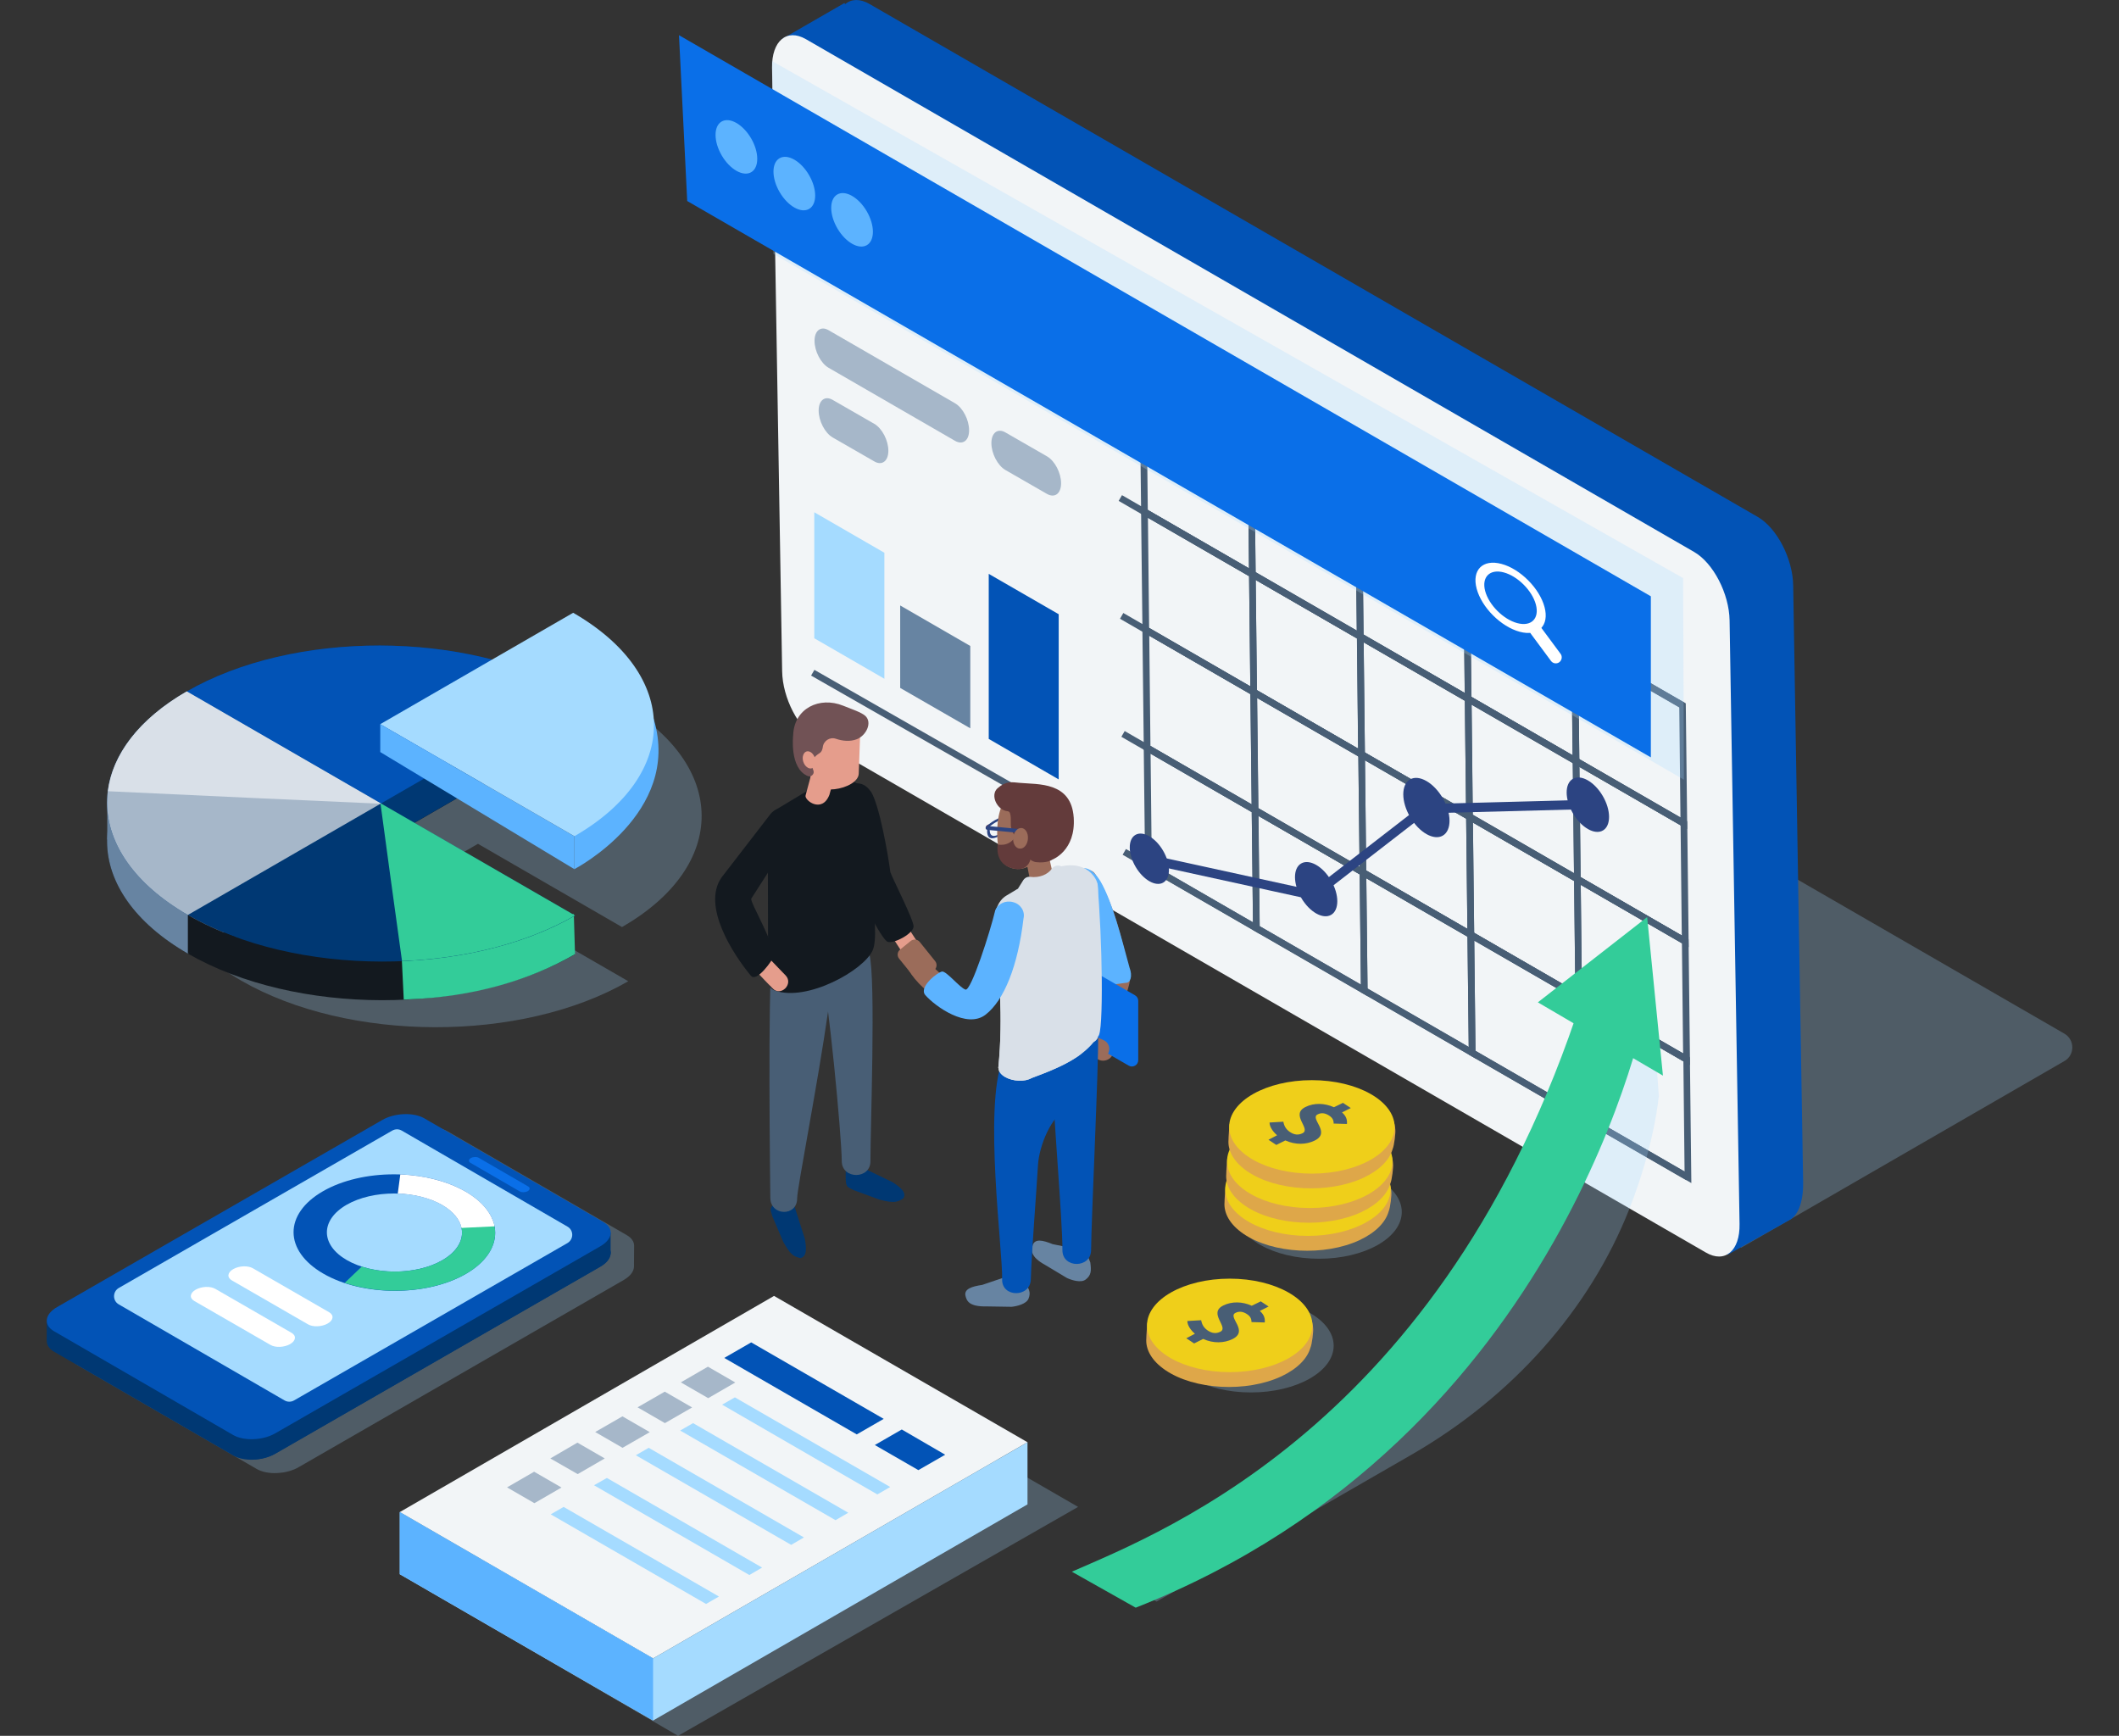 <?xml version="1.0" encoding="utf-8"?>
<!-- Generator: Adobe Illustrator 25.2.1, SVG Export Plug-In . SVG Version: 6.00 Build 0)  -->
<svg version="1.1" id="Layer_1" xmlns="http://www.w3.org/2000/svg" xmlns:xlink="http://www.w3.org/1999/xlink" x="0px" y="0px"
	 viewBox="0 0 1596 1307.3" style="enable-background:new 0 0 1596 1307.3;" xml:space="preserve">
<rect x="0" y="0" width="1596" height="1307.3" fill="#333333" stroke="none"/>
<style type="text/css">
	.st0{display:none;}
	.st1{display:inline;}
	.st2{fill:url(#SVGID_1_);}
	.st3{fill:#F9CD49;}
	.st4{fill:url(#SVGID_2_);}
	.st5{fill:#C9D1FF;}
	.st6{fill:url(#SVGID_3_);}
	.st7{fill:url(#SVGID_4_);}
	.st8{clip-path:url(#SVGID_6_);}
	.st9{fill:url(#SVGID_7_);}
	.st10{fill:url(#SVGID_8_);}
	.st11{fill:url(#SVGID_9_);}
	.st12{clip-path:url(#SVGID_11_);}
	.st13{fill:url(#SVGID_12_);}
	.st14{fill:url(#SVGID_13_);}
	.st15{fill:url(#SVGID_14_);}
	.st16{fill:url(#SVGID_15_);}
	.st17{clip-path:url(#SVGID_17_);}
	.st18{fill:url(#SVGID_18_);}
	.st19{fill:url(#SVGID_19_);}
	.st20{opacity:0.88;fill:#67C8F9;}
	.st21{fill:url(#SVGID_20_);}
	.st22{fill:url(#SVGID_21_);}
	.st23{fill:url(#SVGID_22_);}
	.st24{fill:url(#SVGID_23_);}
	.st25{fill:url(#SVGID_24_);}
	.st26{clip-path:url(#SVGID_26_);fill:url(#SVGID_27_);}
	.st27{clip-path:url(#SVGID_29_);fill:#67C8F9;}
	.st28{clip-path:url(#SVGID_31_);fill:url(#SVGID_32_);}
	.st29{clip-path:url(#SVGID_34_);fill:#67C8F9;}
	.st30{clip-path:url(#SVGID_36_);fill:url(#SVGID_37_);}
	.st31{clip-path:url(#SVGID_39_);fill:url(#SVGID_40_);}
	.st32{clip-path:url(#SVGID_42_);fill:url(#SVGID_43_);}
	.st33{clip-path:url(#SVGID_45_);fill:#67C8F9;}
	.st34{clip-path:url(#SVGID_47_);fill:url(#SVGID_48_);}
	.st35{clip-path:url(#SVGID_50_);fill:url(#SVGID_51_);}
	.st36{clip-path:url(#SVGID_53_);fill:url(#SVGID_54_);}
	.st37{clip-path:url(#SVGID_56_);fill:url(#SVGID_57_);}
	.st38{display:inline;fill:#FFFFFF;}
	.st39{display:inline;clip-path:url(#SVGID_59_);}
	.st40{fill:#838383;}
	.st41{enable-background:new    ;}
	.st42{clip-path:url(#SVGID_61_);}
	.st43{opacity:0.25;fill:#A5DBFF;}
	.st44{fill:#5CB3FF;}
	.st45{fill:#A5DBFF;}
	.st46{fill:#FFFFFF;}
	.st47{fill:#003873;}
	.st48{fill:#0A6FE8;}
	.st49{fill:none;stroke:#13191F;stroke-width:15;stroke-linecap:round;stroke-linejoin:round;stroke-miterlimit:10;}
	.st50{fill:#F2F5F7;}
	.st51{fill:none;stroke:#6784A2;stroke-width:15;stroke-linecap:round;stroke-linejoin:round;stroke-miterlimit:10;}
	.st52{fill:#5981EB;}
	.st53{fill:#CC9B78;}
	.st54{opacity:0.5;fill:#A5DBFF;}
	.st55{fill:#FFC2B0;}
	.st56{fill:#27427A;}
	.st57{fill:#FFFCFA;}
	.st58{fill:#223A6B;}
	.st59{fill:#633B3B;}
	.st60{fill:#D9E0E8;}
	.st61{fill:#A6B7C9;}
	.st62{fill:#13191F;}
	.st63{fill:#6784A2;}
	.st64{fill:#2C4482;}
	.st65{fill:#4A70D6;}
	.st66{fill:#0253B6;}
	.st67{fill:#485E75;}
	.st68{fill:#DEA749;}
	.st69{fill:#5B5B84;}
	.st70{fill:none;stroke:#FFFFFF;stroke-width:10.429;stroke-linecap:round;stroke-linejoin:round;stroke-miterlimit:10;}
	.st71{fill:#3A4157;}
	.st72{fill:#9B6C5A;}
	.st73{opacity:0.21;fill:#A5DBFF;}
	.st74{fill:#2F3D94;}
	.st75{fill:#ED5353;}
	.st76{fill:url(#SVGID_64_);}
	.st77{fill:#EFCF1A;}
	.st78{fill:#33CC99;}
	.st79{fill:#F64F45;}
	.st80{fill:none;}
	.st81{fill:#2B3948;}
	.st82{fill:#219671;}
	.st83{fill:#E59D8C;}
	.st84{fill:#DE6E3E;}
	.st85{fill-rule:evenodd;clip-rule:evenodd;fill:#13191F;}
	.st86{opacity:0.25;}
	.st87{fill:none;stroke:#FFFFFF;stroke-width:3.024;stroke-miterlimit:10;}
	.st88{fill:#3B2AD1;}
	.st89{fill:#353559;}
	.st90{fill:none;stroke:#2C4482;stroke-width:7;stroke-linecap:round;stroke-linejoin:round;stroke-miterlimit:10;}
	.st91{opacity:0.46;fill:#FFFFFF;}
	.st92{fill:#513554;}
	.st93{fill:#FCFEFF;}
	.st94{fill:#715255;}
	.st95{fill:#FF5CAB;}
	.st96{fill:#0E2E82;}
	.st97{fill:#D83630;}
	.st98{fill:#CC8A7D;}
	.st99{fill-rule:evenodd;clip-rule:evenodd;fill:#33CC99;}
	.st100{fill-rule:evenodd;clip-rule:evenodd;fill:#633B3B;}
	.st101{fill-rule:evenodd;clip-rule:evenodd;fill:#2B3948;}
	.st102{fill-rule:evenodd;clip-rule:evenodd;fill:#003873;}
	.st103{fill-rule:evenodd;clip-rule:evenodd;fill:#0A6FE8;}
	.st104{opacity:0.25;fill-rule:evenodd;clip-rule:evenodd;fill:#A5DBFF;}
	.st105{fill-rule:evenodd;clip-rule:evenodd;fill:#F2F5F7;}
	.st106{fill-rule:evenodd;clip-rule:evenodd;fill:#6784A2;}
	.st107{fill-rule:evenodd;clip-rule:evenodd;fill:#0253B6;}
	.st108{fill-rule:evenodd;clip-rule:evenodd;fill:#CC9B78;}
	.st109{fill-rule:evenodd;clip-rule:evenodd;fill:#A5DBFF;}
	.st110{fill-rule:evenodd;clip-rule:evenodd;fill:#C95836;}
</style>
<g>
	<path class="st43" d="M826.4,609.6l212.1-122.4c3.7-2.1,8.2-2.1,11.9,0l504.5,291.3c7.9,4.6,7.9,16.1,0,20.6l-243.5,140.6
		L826.4,609.6z"/>
	<path class="st66" d="M589.3,29.2L636,2.3l39.2,54.2c0,0-34.2,43.6-36.1,45.1S589.3,29.2,589.3,29.2z"/>
	<path class="st66" d="M1358.1,890.5l-7.5-449.6c-0.3-20.2-12.3-43.3-26.7-51.6L654.9,3c-14.4-8.3-25.9,1.3-25.5,21.5l7.5,454.5
		c0.3,20.2,12.3,43.3,26.7,51.6L1279.2,886l-15,37.9l37.2,21l47.4-26.6C1356.3,913.1,1358.3,900.6,1358.1,890.5z"/>
	<path class="st50" d="M1284.8,943.3l-669-386.2c-14.4-8.3-26.4-31.4-26.7-51.6L581.5,51c-0.3-20.2,11.1-29.8,25.5-21.5l669,386.2
		c14.4,8.3,26.4,31.4,26.7,51.6l7.5,454.5C1310.6,942.1,1299.2,951.7,1284.8,943.3z"/>
	<path class="st43" d="M468.5,698.2c80.3-46.3,79.9-121.7-0.9-168.3l-37.9,21.9c-79-26.6-181.7-20.5-249,18.4
		c-80.3,46.3-79.9,121.7,0.9,168.3c80.8,46.6,211.3,46.9,291.6,0.5l-146.2-84.4l33-19.1L468.5,698.2z"/>
	<path class="st62" d="M433.1,718.7c-80.3,46.3-210.8,46.1-291.6-0.5c-80.8-46.6-81.2-122-0.9-168.3s210.8-46.1,291.6,0.5
		l-145.3,83.9L433.1,718.7z"/>
	<path class="st78" d="M286.6,634.4l0.3-0.2l146.2,84.4c-34.4,19.9-77.3,32.2-124.7,34l-4.3,0.2l-1.4-29
		C297.1,694.8,288.9,651.8,286.6,634.4z"/>
	<polygon class="st78" points="432.2,688.4 433.1,718.7 376.3,693.6 	"/>
	<path class="st44" d="M432.6,654.6c0,0,80.9-42,59.9-112.6c-20.9-70.5-59.9,87.8-59.9,87.8V654.6z"/>
	<path class="st63" d="M141.5,718.2c-80.8-46.6-81.2-122-0.9-168.3l146.2,84.4L141.5,718.2z"/>
	<path class="st47" d="M432.2,550.4c-80.8-46.6-211.3-46.9-291.6-0.5l146.2,84.4L432.2,550.4z"/>
	<path class="st63" d="M286.6,634.4l0.3-0.2l-146.2-84.4c-19.9,11.5-49.8,36-59.9,53.9v28.6C147.3,635.4,239.2,632.3,286.6,634.4z"
		/>
	<path class="st47" d="M433.1,689.6c-80.3,46.3-210.8,46.1-291.6-0.5c-80.8-46.6-81.2-122-0.9-168.3c80.3-46.3,210.8-46.1,291.6,0.5
		l-145.3,83.9L433.1,689.6z"/>
	<path class="st61" d="M141.5,689.1c-80.8-46.6-81.2-122-0.9-168.3l146.2,84.4L141.5,689.1z"/>
	<path class="st66" d="M432.2,521.3c-80.8-46.6-211.3-46.9-291.6-0.5l146.2,84.4L432.2,521.3z"/>
	<path class="st45" d="M431.7,461.5c80.8,46.6,81.2,122,0.9,168.3l-146.2-84.4L431.7,461.5z"/>
	<path class="st60" d="M286.6,605.3l0.3-0.2l-146.2-84.4c-36.2,20.9-56,47.8-59.4,75.2C147.8,599.1,239.2,603.2,286.6,605.3z"/>
	<path class="st78" d="M286.6,605.3l0.3-0.2l146.2,84.4c-36.2,20.9-82.7,32.4-130.3,34.3C297.4,685.4,290.3,632.7,286.6,605.3z"/>
	<polygon class="st44" points="286.4,545.4 286.4,566.4 432.6,654.6 432.6,629.8 	"/>
	<path class="st62" d="M141.5,718.2l0-29.1c11.2,6.5,23.2,12,35.9,16.6L141.5,718.2z"/>
	<path class="st43" d="M477.5,953.2l0.1-15l0,0c0-3-1.8-5.8-5.4-7.9l-135-78.2c-8.1-4.7-22.2-4.1-31.6,1.3L60.6,994.3
		c-4.9,2.8-7.5,6.4-7.7,9.8l0,0l0,0.6c0,0.2,0,0.3,0,0.5l0.4,12.5l0,0c-1.3,3.8,0.4,7.7,5,10.4l135,78.2c4,2.3,9.6,3.4,15.3,3.1
		c1.4-0.1,2.9-0.2,4.3-0.4c2.9-0.4,5.7-1.2,8.3-2.2c1.3-0.5,2.5-1.1,3.7-1.8L469.8,964c5-2.9,7.6-6.5,7.7-10l0,0v0
		C477.5,953.7,477.5,953.5,477.5,953.2z"/>
	<path class="st47" d="M35.2,1009.5l0-15.4l17.5,11.3c0,0-4.9,12.3-5.5,11.8C46.7,1016.8,35.2,1009.5,35.2,1009.5z"/>
	<path class="st47" d="M175.7,1096.2l-135-78.2c-8.1-4.7-7.1-12.8,2.3-18.2l244.9-140.9c9.4-5.4,23.5-5.9,31.6-1.3l135,78.2
		c8.1,4.7,7.1,12.8-2.3,18.2l-244.9,140.9C197.9,1100.3,183.7,1100.9,175.7,1096.2z"/>
	<path class="st47" d="M190.5,1021.2l97.3-162.4c9.4-5.4,23.5-5.9,31.6-1.3l135,78.2c8.1,4.7,7.1,12.8-2.3,18.2l-244.9,140.9
		c-4.7,2.7-10.6,4.2-16.3,4.4L190.5,1021.2z"/>
	<polygon class="st47" points="297,967.5 321.9,933.9 459.9,928.3 459.9,944 309,991.9 	"/>
	<path class="st66" d="M175.7,1080.8l-135-78.2c-8.1-4.7-7.1-12.8,2.3-18.2l244.9-140.9c9.4-5.4,23.5-5.9,31.6-1.3l135,78.2
		c8.1,4.7,7.1,12.8-2.3,18.2l-244.9,140.9C197.9,1084.9,183.8,1085.4,175.7,1080.8z"/>
	<path class="st48" d="M391.5,897.3l-37.3-21.6c-1.5-0.9-1.3-2.5,0.4-3.5l0,0c1.8-1,4.5-1.1,6-0.2l37.3,21.6
		c1.5,0.9,1.3,2.5-0.4,3.5l0,0C395.7,898.1,393,898.2,391.5,897.3z"/>
	<path class="st45" d="M295.4,851.5L89.5,970c-4.8,2.8-4.8,9.7,0,12.4l124.8,72.3c2.2,1.3,5,1.3,7.2,0l205.9-118.5
		c4.8-2.8,4.8-9.7,0-12.4l-124.8-72.3C300.4,850.2,297.7,850.2,295.4,851.5z"/>
	<ellipse class="st43" cx="993.5" cy="912.8" rx="62.3" ry="35.2"/>
	<path class="st68" d="M1047.9,897.5c0.4,2.4-0.8,12.3-2,14.9c-2.3,8.1-9.7,15.8-21.7,21.5c-26.5,12.4-65.8,10.3-87.7-4.7
		c-10.2-7-14.9-15.5-14.2-23.9c-0.1-0.8,0.7-11.2,0.7-11.2c0.9-2.9,2.5-5.8,4.8-8.5c3.7-5.4,9.8-10.3,18.2-14.2
		c26.5-12.4,65.8-10.3,87.7,4.7C1042.9,882.3,1047.5,889.9,1047.9,897.5z"/>
	<ellipse class="st77" cx="985.1" cy="895.6" rx="62.3" ry="35.2"/>
	<g>
		<path class="st89" d="M958.9,901.9c-3.1-2.6-5.7-6.3-5.7-9.6l10.4-0.6c0.6,3.3,2,5.7,4.9,7.7c3.4,2.3,6.4,2.5,9.5,1
			c6.8-3.3-9.5-14,2.3-19.8c6.4-3.2,14.4-3,21.4,0.2l6.8-3.3l5.9,3.9l-6.6,3.3c3.3,2.9,4,5.8,3.7,8.7l-10-0.3c0-2.5-0.8-4.3-3.4-6
			c-2.9-1.9-5.8-2.4-8.7-0.9c-6.2,3.1,10.4,13.5-2.2,19.7c-6.3,3.1-14.4,3.4-22.1-0.1l-6.8,3.4l-5.9-3.9L958.9,901.9z"/>
	</g>
	<path class="st68" d="M1049.2,876.4c0.4,2.4-0.8,12.3-2,14.9c-2.3,8.1-9.7,15.8-21.7,21.5c-26.5,12.4-65.8,10.3-87.7-4.7
		c-10.2-7-14.9-15.5-14.2-23.9c-0.1-0.8,0.7-11.2,0.7-11.2c0.9-2.9,2.5-5.8,4.8-8.5c3.7-5.4,9.8-10.3,18.2-14.2
		c26.5-12.4,65.8-10.3,87.7,4.7C1044.2,861.2,1048.9,868.8,1049.2,876.4z"/>
	<ellipse class="st77" cx="986.5" cy="874.6" rx="62.3" ry="35.2"/>
	<g>
		<path class="st89" d="M960.2,880.9c-3.1-2.6-5.7-6.3-5.7-9.6l10.4-0.6c0.6,3.3,2,5.7,4.9,7.7c3.4,2.3,6.4,2.5,9.5,1
			c6.8-3.3-9.5-14,2.3-19.8c6.4-3.2,14.4-3,21.4,0.2l6.8-3.3l5.9,3.9l-6.6,3.3c3.3,2.9,4,5.8,3.7,8.7l-10-0.3c0-2.5-0.8-4.3-3.4-6
			c-2.9-1.9-5.8-2.4-8.7-0.9c-6.2,3.1,10.4,13.5-2.2,19.7c-6.3,3.1-14.4,3.4-22.1-0.1l-6.8,3.4l-5.9-3.9L960.2,880.9z"/>
	</g>
	<path class="st68" d="M1050.9,850.5c0.4,2.4-0.8,12.3-2,14.9c-2.3,8.1-9.7,15.8-21.7,21.5c-26.5,12.4-65.8,10.3-87.7-4.7
		c-10.2-7-14.9-15.5-14.2-23.9c-0.1-0.8,0.7-11.2,0.7-11.2c0.9-2.9,2.5-5.8,4.8-8.5c3.7-5.4,9.8-10.3,18.2-14.2
		c26.5-12.4,65.8-10.3,87.7,4.7C1045.9,835.3,1050.5,842.9,1050.9,850.5z"/>
	<ellipse class="st77" cx="988.1" cy="848.7" rx="62.3" ry="35.2"/>
	<g>
		<path class="st67" d="M961.9,855c-3.1-2.6-5.7-6.3-5.7-9.6l10.4-0.6c0.6,3.3,2,5.7,4.9,7.7c3.4,2.3,6.4,2.5,9.5,1
			c6.8-3.3-9.5-14,2.3-19.8c6.4-3.2,14.4-3,21.4,0.2l6.8-3.3l5.9,3.9l-6.6,3.3c3.3,2.9,4,5.8,3.7,8.7l-10-0.3c0-2.5-0.8-4.3-3.4-6
			c-2.9-1.9-5.8-2.4-8.7-0.9c-6.2,3.1,10.4,13.5-2.2,19.7c-6.3,3.1-14.4,3.4-22.1-0.1l-6.8,3.4l-5.9-3.9L961.9,855z"/>
	</g>
	<ellipse class="st43" cx="942.2" cy="1013.5" rx="62.3" ry="35.2"/>
	<path class="st68" d="M989,1000.1c0.4,2.4-0.8,12.3-2,14.9c-2.3,8.1-9.7,15.8-21.7,21.5c-26.5,12.4-65.8,10.3-87.7-4.7
		c-10.2-7-14.9-15.5-14.2-23.9c-0.1-0.8,0.7-11.2,0.7-11.2c0.9-2.9,2.5-5.8,4.8-8.5c3.7-5.4,9.8-10.3,18.2-14.2
		c26.5-12.4,65.8-10.3,87.7,4.7C983.9,984.9,988.6,992.5,989,1000.1z"/>
	<ellipse class="st77" cx="926.2" cy="998.2" rx="62.3" ry="35.2"/>
	<g>
		<path class="st67" d="M900,1004.5c-3.1-2.6-5.7-6.3-5.7-9.6l10.4-0.6c0.6,3.3,2,5.7,4.9,7.7c3.4,2.3,6.4,2.5,9.5,1
			c6.8-3.3-9.5-14,2.3-19.8c6.4-3.2,14.4-3,21.4,0.2l6.8-3.3l5.9,3.9l-6.6,3.3c3.3,2.9,4,5.8,3.7,8.7l-10-0.3c0-2.5-0.8-4.3-3.4-6
			c-2.9-1.9-5.8-2.4-8.7-0.9c-6.2,3.1,10.4,13.5-2.2,19.7c-6.3,3.1-14.4,3.4-22.1-0.1l-6.8,3.4l-5.9-3.9L900,1004.5z"/>
	</g>
	<polygon class="st43" points="510.7,1307.3 321.8,1197.5 621.2,1024.7 812,1134.9 	"/>
	<polygon class="st50" points="491.9,1249 301.1,1138.8 583,976 773.9,1086.2 	"/>
	<polygon class="st45" points="301.1,1185.6 301.1,1138.8 491.9,1249 773.9,1086.2 773.9,1133 491.9,1295.8 	"/>
	<polygon class="st44" points="301.1,1185.6 301.1,1138.8 491.9,1249 491.9,1295.8 	"/>
	<polygon class="st66" points="645.3,1080.3 665.6,1068.6 565.8,1011 545.5,1022.7 	"/>
	<polygon class="st66" points="711.9,1095.6 679.2,1076.6 658.9,1088.3 691.7,1107.2 	"/>
	<g>
		<polygon class="st61" points="533.4,1053 512.8,1041.1 533.2,1029.3 553.8,1041.2 		"/>
		<polygon class="st61" points="500.8,1071.8 480.2,1059.9 500.7,1048.1 521.3,1060 		"/>
		<polygon class="st61" points="468.9,1090.4 448.3,1078.5 468.8,1066.7 489.4,1078.6 		"/>
		<polygon class="st61" points="435.1,1110.2 414.5,1098.4 434.9,1086.5 455.5,1098.4 		"/>
		<polygon class="st61" points="402.5,1132.1 381.9,1120.2 402.3,1108.4 422.9,1120.3 		"/>
	</g>
	<g>
		<g>
			<g>
				<polygon class="st45" points="670.5,1119.9 553.5,1052.4 543.9,1057.9 660.8,1125.5 				"/>
			</g>
		</g>
		<g>
			<g>
				<g>
					<polygon class="st45" points="638.9,1139.3 522,1071.8 512.3,1077.4 629.3,1144.9 					"/>
				</g>
			</g>
		</g>
		<g>
			<g>
				<polygon class="st45" points="605.5,1157.9 488.6,1090.4 478.9,1096 595.9,1163.5 				"/>
			</g>
		</g>
		<g>
			<polygon class="st45" points="574,1180.6 457.1,1113.1 447.4,1118.6 564.4,1186.2 			"/>
		</g>
		<g>
			<polygon class="st45" points="541.5,1202.4 424.5,1134.9 414.8,1140.5 531.8,1208 			"/>
		</g>
	</g>
	<g>
		<rect x="1052.5" y="163.6" transform="matrix(0.5 -0.866 0.866 0.5 173.598 1118.023)" class="st67" width="5" height="490.2"/>
		<rect x="1053.5" y="252.5" transform="matrix(0.5 -0.866 0.866 0.5 97.148 1163.332)" class="st67" width="5" height="490.2"/>
		<rect x="1054.6" y="341.3" transform="matrix(0.5 -0.866 0.866 0.5 20.698 1208.642)" class="st67" width="5" height="490.2"/>
		<rect x="1055.6" y="430.2" transform="matrix(0.5 -0.866 0.866 0.5 -55.752 1253.951)" class="st67" width="5" height="490.2"/>
		<rect x="1056.6" y="519" transform="matrix(0.5 -0.866 0.866 0.5 -132.202 1299.26)" class="st67" width="5" height="490.2"/>
		<path class="st67" d="M945.8,436.8l-86.3-49.8l-1.1-94.7l86.3,49.8L945.8,436.8z M864.5,384l76.2,44l-0.9-83l-76.2-44L864.5,384z"
			/>
		<path class="st67" d="M1027.1,483.7l-86.3-49.8l-1.1-94.7L1026,389L1027.1,483.7z M945.7,431l76.2,44l-0.9-83l-76.2-44L945.7,431z
			"/>
		<path class="st67" d="M1108.3,530.6l-86.3-49.8l-1.1-94.7l86.3,49.8L1108.3,530.6z M1027,477.9l76.2,44l-0.9-83l-76.2-44
			L1027,477.9z"/>
		<path class="st67" d="M1189.6,577.5l-86.3-49.8l-1.1-94.7l86.3,49.8L1189.6,577.5z M1108.3,524.8l76.2,44l-0.9-83l-76.2-44
			L1108.3,524.8z"/>
		<path class="st67" d="M1270.8,624.4l-86.3-49.8l-1.1-94.7l86.3,49.8L1270.8,624.4z M1189.5,571.7l76.2,44l-0.9-83l-76.2-44
			L1189.5,571.7z"/>
		<path class="st67" d="M946.8,525.6l-86.3-49.8l-1.1-94.7l86.3,49.8L946.8,525.6z M865.5,472.9l76.2,44l-0.9-83l-76.2-44
			L865.5,472.9z"/>
		<path class="st67" d="M1028.1,572.5l-86.3-49.8l-1.1-94.7l86.3,49.8L1028.1,572.5z M946.7,519.8l76.2,44l-0.9-83l-76.2-44
			L946.7,519.8z"/>
		<path class="st67" d="M1109.3,619.5l-86.3-49.8L1022,475l86.3,49.8L1109.3,619.5z M1028,566.7l76.2,44l-0.9-83l-76.2-44
			L1028,566.7z"/>
		<path class="st67" d="M1190.6,666.4l-86.3-49.8l-1.1-94.7l86.3,49.8L1190.6,666.4z M1109.3,613.7l76.2,44l-0.9-83l-76.2-44
			L1109.3,613.7z"/>
		<path class="st67" d="M1271.9,713.3l-86.3-49.8l-1.1-94.7l86.3,49.8L1271.9,713.3z M1190.5,660.6l76.2,44l-0.9-83l-76.2-44
			L1190.5,660.6z"/>
		<path class="st67" d="M947.8,614.5l-86.3-49.8l-1.1-94.7l86.3,49.8L947.8,614.5z M866.5,561.8l76.2,44l-0.9-83l-76.2-44
			L866.5,561.8z"/>
		<path class="st67" d="M1029.1,661.4l-86.3-49.8l-1.1-94.7l86.3,49.8L1029.1,661.4z M947.8,608.7l76.2,44l-0.9-83l-76.2-44
			L947.8,608.7z"/>
		<path class="st67" d="M1110.4,708.3l-86.3-49.8l-1.1-94.7l86.3,49.8L1110.4,708.3z M1029,655.6l76.2,44l-0.9-83l-76.2-44
			L1029,655.6z"/>
		<path class="st67" d="M1191.6,755.2l-86.3-49.8l-1.1-94.7l86.3,49.8L1191.6,755.2z M1110.3,702.5l76.2,44l-0.9-83l-76.2-44
			L1110.3,702.5z"/>
		<path class="st67" d="M1272.9,802.2l-86.3-49.8l-1.1-94.7l86.3,49.8L1272.9,802.2z M1191.5,749.4l76.2,44l-0.9-83l-76.2-44
			L1191.5,749.4z"/>
		<path class="st67" d="M948.8,703.4l-86.3-49.8l-1.1-94.7l86.3,49.8L948.8,703.4z M867.5,650.6l76.2,44l-0.9-83l-76.2-44
			L867.5,650.6z"/>
		<path class="st67" d="M1030.1,750.3l-86.3-49.8l-1.1-94.7l86.3,49.8L1030.1,750.3z M948.8,697.5l76.2,44l-0.9-83l-76.2-44
			L948.8,697.5z"/>
		<path class="st67" d="M1111.4,797.2l-86.3-49.8l-1.1-94.7l86.3,49.8L1111.4,797.2z M1030,744.5l76.2,44l-0.9-83l-76.2-44
			L1030,744.5z"/>
		<path class="st67" d="M1192.6,844.1l-86.3-49.8l-1.1-94.7l86.3,49.8L1192.6,844.1z M1111.3,791.4l76.2,44l-0.9-83l-76.2-44
			L1111.3,791.4z"/>
		<path class="st67" d="M1273.9,891l-86.3-49.8l-1.1-94.7l86.3,49.8L1273.9,891z M1192.6,838.3l76.2,44l-0.9-83l-76.2-44
			L1192.6,838.3z"/>
		<polygon class="st67" points="805.9,620.3 610.9,508.8 613.4,504.5 808.4,616 		"/>
	</g>
	
		<ellipse transform="matrix(0.863 -0.505 0.505 0.863 -208.269 525.387)" class="st64" cx="865.7" cy="647.2" rx="12" ry="20.8"/>
	
		<ellipse transform="matrix(0.863 -0.505 0.505 0.863 -202.723 591.933)" class="st64" cx="991.4" cy="670.2" rx="13" ry="22.4"/>
	
		<ellipse transform="matrix(0.863 -0.505 0.505 0.863 -160.341 625.495)" class="st64" cx="1074.5" cy="608.7" rx="14.2" ry="24.5"/>
	
		<ellipse transform="matrix(0.863 -0.505 0.505 0.863 -142.612 686.572)" class="st64" cx="1196.1" cy="606.6" rx="13" ry="22.5"/>
	<polyline class="st90" points="877.4,649.8 989,674.2 1073.1,609.1 1202.2,605.7 	"/>
	<polygon class="st43" points="1268.3,587.2 582.5,191.2 581.5,46 1267.7,435.4 	"/>
	<polygon class="st48" points="1243.4,570.4 517.6,151.4 511.4,26.5 1243.4,449.1 	"/>
	
		<ellipse transform="matrix(0.863 -0.505 0.505 0.863 19.902 295.172)" class="st44" cx="554.8" cy="110.8" rx="12.8" ry="22.1"/>
	
		<ellipse transform="matrix(0.863 -0.505 0.505 0.863 11.912 320.924)" class="st44" cx="598.4" cy="138.5" rx="12.8" ry="22.1"/>
	
		<ellipse transform="matrix(0.863 -0.505 0.505 0.863 4.073 346.633)" class="st44" cx="641.9" cy="165.8" rx="12.8" ry="22.1"/>
	<g>
		<g>
			<path class="st46" d="M1163.3,457.1c3.8,14.1-4.6,22.5-18.7,18.7c-14.1-3.8-28.6-18.3-32.4-32.4s4.6-22.5,18.7-18.7
				C1144.9,428.4,1159.5,443,1163.3,457.1z M1156.8,455.3c-2.8-10.5-13.7-21.4-24.2-24.2c-10.5-2.8-16.8,3.5-14,14
				c2.8,10.5,13.7,21.4,24.2,24.2C1153.3,472.1,1159.6,465.9,1156.8,455.3z"/>
		</g>
	</g>
	<g>
		<path class="st46" d="M1174.5,498.7L1174.5,498.7c-2,1.5-4.8,1.1-6.3-0.9l-15.2-20.5c-1.5-2-1.1-4.8,0.9-6.3l0,0
			c2-1.5,4.8-1.1,6.3,0.9l15.2,20.5C1176.9,494.4,1176.4,497.2,1174.5,498.7z"/>
	</g>
	<path class="st61" d="M719.3,332l-95.2-55c-5.9-3.4-10.6-12.5-10.6-20.3l0,0c0-7.8,4.8-11.4,10.6-8l95.2,55
		c5.9,3.4,10.6,12.5,10.6,20.3v0C730,331.7,725.2,335.4,719.3,332z"/>
	<path class="st61" d="M788.6,372l-31.3-18c-5.9-3.4-10.6-12.5-10.6-20.3v0c0-7.8,4.8-11.4,10.6-8l31.3,18
		c5.9,3.4,10.6,12.5,10.6,20.3l0,0C799.2,371.7,794.5,375.3,788.6,372z"/>
	<path class="st61" d="M658.5,347.5l-31.3-18c-5.9-3.4-10.6-12.5-10.6-20.3l0,0c0-7.8,4.8-11.4,10.6-8l31.3,18
		c5.9,3.4,10.6,12.5,10.6,20.3l0,0C669.1,347.3,664.3,350.9,658.5,347.5z"/>
	<polygon class="st45" points="666.1,511.2 613.3,480.7 613.3,385.8 666.1,416.3 	"/>
	<polygon class="st63" points="730.8,548.5 678,518.1 678,456 730.8,486.5 	"/>
	<polygon class="st66" points="797.4,587 744.7,556.5 744.7,432.2 797.4,462.6 	"/>
	<path class="st63" d="M792.8,937l25,5.1l3.4,8.7c0.8,6.2,0.8,9.5-3.4,12.8c-3.5,2.8-10.5,0.6-14.2-1.1l-16-9.6
		c-11.9-6.5-11-11.4-9.7-15.4l0,0C779.7,932.9,785.2,933.9,792.8,937z"/>
	<path class="st63" d="M739.8,967.7l24.1-8.2l7.3,5.8c3.8,5,5.4,7.8,3.5,12.7c-1.6,4.1-8.8,5.8-12.8,6.2l-18.7-0.3
		c-13.6,0.3-15.2-4.3-16.1-8.4l0,0C726.4,970.8,731.7,968.9,739.8,967.7z"/>
	<path class="st47" d="M672.2,890.3l-23.1-11.1l-12,0.4c-0.7,15.9,0.6,13.7,5.8,16.7l19.6,7.2c10,2.5,13,2.4,17.9-1l0,0
		C682.9,898.4,678.9,894.6,672.2,890.3z"/>
	<path class="st47" d="M606.2,933l-7.8-24.4l-8.6-8.4c-12.1,10.4-9.5,9.9-8.1,15.8l8.2,19.2c5.1,9,7.2,11.1,13,12.3l0,0
		C607.6,946.4,607.6,940.9,606.2,933z"/>
	<g>
		<path class="st72" d="M825,658.4c13.6,20.6,19.6,47,25,70.8c1.2,5.1,1.6,8.2,0.2,13.2c-4.5,16.7-9.7,32.4-11.7,49.8
			c-1,8.8-14.9,8.9-13.9,0c1.8-16.2,4.9-32.2,10.1-47.7c1-2.9,2-5.8,3.1-8.7c-1,2.6,0.3,4.6-0.2,2.2c-0.3-1.5-0.6-2.9-1-4.4
			c-5.1-23-10.7-48.4-23.8-68.3C808,657.9,820.1,650.9,825,658.4L825,658.4z"/>
	</g>
	<path class="st44" d="M828.9,663.8c9.2,16,15.9,43.2,21.9,65.1c2.3,6.1,0.8,11.5-3,11.3l-12.8,1.8c-3.2-0.2-9.2-7-10.6-12.1
		l-16.2-55.8c-2.6-9.1-0.7-16.9,4.5-18.1l1.2-0.2C814.8,652.5,822,652.5,828.9,663.8z"/>
	<path class="st48" d="M785.9,765.5l64.3,37.1c3.1,1.8,7.1-0.5,7.1-4.1l0-44.8c0-1.7-0.9-3.2-2.4-4.1l-64.3-37.1
		c-3.1-1.8-7.1,0.5-7.1,4.1v44.8C783.5,763.1,784.4,764.7,785.9,765.5z"/>
	<path class="st46" d="M810.1,752.9c0,5.2,3.7,11.5,8.2,14.1c4.5,2.6,8.2,0.5,8.2-4.7c0-5.2-3.7-11.5-8.2-14.1
		S810.1,747.7,810.1,752.9z"/>
	<path class="st72" d="M820.7,794.4l4.7,2.1c3.6,1.6,7.9,0,9.5-3.6l0,0c1.6-3.6,0-7.9-3.6-9.5l-4.7-2.1c-3.6-1.6-7.9,0-9.5,3.6l0,0
		C815.5,788.5,817.1,792.8,820.7,794.4z"/>
	<path class="st91" d="M766.5,613.3l-0.1,2.6c0,0-0.3,7.9,7.5,3.8s7.6-14,7.6-14S775.5,605.1,766.5,613.3z"/>
	<path class="st92" d="M782.9,603.7c0,0-7.2-0.5-18.6,9.3l-0.3,3.1l0.1,0c0,0-0.4,9.2,9.8,4C784.1,614.7,782.9,603.7,782.9,603.7z
		 M773.8,618.6c-7.6,3.9-7.3-2.9-7.3-2.9l0.1-2.3c8.7-7.6,14.5-7.3,14.5-7.3S781.3,614.7,773.8,618.6z"/>
	<polygon class="st92" points="760.3,617.8 766.3,615.1 766.6,611.6 760.6,614.4 	"/>
	<path class="st92" d="M782.4,606.3l1.1-0.5c0.6-0.3,1.1-1.1,1.2-1.8l0,0c0.1-0.7-0.3-1.1-0.9-0.9l-1.1,0.5
		c-0.6,0.3-1.1,1.1-1.2,1.8l0,0C781.4,606.2,781.8,606.6,782.4,606.3z"/>
	<path class="st92" d="M743.3,624.1l1.1-0.5c0.6-0.3,1.1-1.1,1.2-1.8l0,0c0.1-0.7-0.3-1.1-0.9-0.9l-1.1,0.5
		c-0.6,0.3-1.1,1.1-1.2,1.8l0,0C742.3,624,742.7,624.4,743.3,624.1z"/>
	<g>
		<g>
			<g>
				<g>
					<path class="st64" d="M750.6,630.6c10-3.9,11.5-13.7,11.5-13.7l0.1,0l0.3-3.1c-10.4,0.2-18.4,7.6-18.4,7.6
						S740.6,634.6,750.6,630.6z M745.7,622.3c0,0,6.4-5.9,14.3-5.9l-0.4,2.4c0,0-1.1,7.2-8.6,10.2
						C743.6,631.9,745.7,622.3,745.7,622.3z"/>
				</g>
			</g>
			<g>
				<path class="st64" d="M758.2,620.6L758.2,620.6c0.3-0.3,0.3-0.7,0.2-0.9l-1.8-2c-0.2-0.2-0.5-0.1-0.7,0.2l0,0
					c-0.3,0.3-0.3,0.7-0.2,0.9l1.8,2C757.6,621,758,620.9,758.2,620.6z"/>
			</g>
		</g>
	</g>
	<path class="st93" d="M779.9,610.3L779.9,610.3c0.3-0.3,0.3-0.7,0.2-0.9l-1.8-2c-0.2-0.2-0.5-0.1-0.7,0.2l0,0
		c-0.3,0.3-0.3,0.7-0.2,0.9l1.8,2C779.3,610.7,779.6,610.6,779.9,610.3z"/>
	<g>
		<path class="st66" d="M826,788.9c0,23.9-7.1,39.4-21.6,45.7c-12.6,5.5-21.7,28.3-22.6,42.8c-1.2,21.1-4.8,65-5.4,86.1
			c-0.3,13.9-22,13.9-21.6,0c0.5-21.8-14-128.9,0.3-165.3C760,785.3,826,788.9,826,788.9z"/>
	</g>
	<g>
		<path class="st66" d="M827.1,780.4c0.4,22.7-5.2,139.4-5.3,161.1c-0.1,13.9-21.7,13.9-21.6,0c0.2-22-7.8-112.9-6.8-123.9
			c1.9-19.3,6.2-13.8,11.4-32.6C808.5,771.6,827.1,780.4,827.1,780.4z"/>
	</g>
	<path class="st66" d="M807.9,819.3L807.9,819.3c-2,2.2,6.6-8.6,4-7.1c-5.3,3.2-35.4,23.6-41.6,23.7c-7.5,0.1-3.1-7.2-8.8-12.2
		c-5.3-4.8-6.6-12.6-7.1-19.7c-0.1-2-0.2-4,0.5-5.8c0.9-2,2.6-3.4,4.3-4.6c13.3-10.1,39.6-35.1,58.2-27.1
		C839,775.7,817.5,808.6,807.9,819.3z"/>
	<path class="st60" d="M823.6,659.6c3.9,5.1,3.5,8.2,3.3,15.2c-0.2,6.8-4.8,12.7-11.3,14.5L748.7,708c0,0-3.8-25.7,9.3-33.5
		c7.1-4.2,18.1-10.8,26.8-16.1C797.5,650.7,814.4,647.8,823.6,659.6z"/>
	<path class="st72" d="M793.1,658.7l-5.7-25.2l-15.4,10.3l4.6,22.9C777.1,670.5,794.2,667.2,793.1,658.7z"/>
	<path class="st72" d="M783.8,596.8c0,0,15.4-10.7,15.6,15.3c0.1,18.1-10.9,33.9-25.8,40.9c-9.3,4.4-20.6-1.2-21.1-10.3
		c-2.2-13.2-2.2-25.5,2.1-36.1c-0.6-10.9,6.9-7,19.8-7.7L783.8,596.8z"/>
	<path class="st59" d="M792.6,647.4c0,0,17.8-6.6,16.1-31.7c-1.8-27.1-26.8-24.8-40.7-26.1c-6.1-0.6-10.4-1.5-16.7,4.1
		c-5.7,5.1-0.4,16.6,7.8,17.3c3.3,0.3,1.8,9.1,2.4,12.1c1.2,5.3,4.5,8,5.7,13.1c1.2,4.9,8.4,12.6,13.1,13.1
		C788.8,650.3,792.6,647.4,792.6,647.4z"/>
	<path class="st60" d="M827.1,780.4c4.3-1.6,3.2-74.8-0.6-115.2L751.3,701c0.4,34.4,4.7,61.5,0.6,103.4L827.1,780.4z"/>
	<path class="st60" d="M777,811.9c18.6-6.8,36.3-14.2,46.7-27c5.1-3,4.5-8.2-1.4-11.6v0c-5.9-3.4-14.9-3.8-20-0.8l-46.7,27
		c-5.1,3-4.5,8.2,1.4,11.6l0,0C762.8,814.5,771.9,814.9,777,811.9z"/>
	<path class="st60" d="M751.3,701l12.4-5.9c0.5,33.5,4.6,60.4,0.6,101.6l0.2-0.1c-0.1,2.3,1.6,4.8,4.9,6.7v0
		c5.9,3.4,14.9,3.8,20,0.8c8.9-3.3,17.6-6.7,25.4-10.7c-10.3,7.9-23.8,13.3-37.8,18.5c-5.1,3-14.1,2.6-20-0.8l0,0
		c-3.3-1.9-5-4.4-4.9-6.7l-0.2,0.1C756,762.5,751.6,735.4,751.3,701z"/>
	<path class="st64" d="M743.7,625l23,2.2c0.8,0.1,1.6-0.5,1.6-1.3l0,0c0.1-0.8-0.5-1.6-1.3-1.6l-23-2.2c-0.8-0.1-1.6,0.5-1.6,1.3
		l0,0C742.2,624.2,742.8,624.9,743.7,625z"/>
	<path class="st60" d="M766.7,669.3c17.3-2.6,28.9,8.3,33-16.6l0,0c-2.5-1.6-5.8-0.8-7.5,1.6c-3,4.3-9.3,7-16.2,6.1
		c-2.1-0.3-4.1,0.7-5.3,2.5L766.7,669.3z"/>
	<g>
		<path class="st72" d="M763.9,691.8c-1.2,14.4-3.5,27.5-9.5,40.7c-4.3,9.5-7.1,27.5-18.1,29c-17.7,2.5-45.5-16.3-53.6-34.2
			c-3.7-8.2,6-13.5,12-7c6.4,6.9,27.4,26.9,36.7,26.2c18.9-1.5,17.1-36.3,18.6-54.7C750.7,683,764.6,682.9,763.9,691.8L763.9,691.8z
			"/>
	</g>
	<path class="st44" d="M770.9,691.7c-4.2,35.6-14.5,61.6-28.6,72.5s-38-6.3-45.4-14.8c-5.2-6.1,9.6-17.4,12.7-17.7
		c3.4-0.3,13.4,12.3,17.6,13.6c4.2,1.3,18.6-43.6,22.4-59.7c2-5,7.8-7.7,13.3-6.2h0C768.7,680.8,772.2,686.3,770.9,691.7z"/>
	<g>
		<path class="st83" d="M659.2,612.3c0.5,21,3.3,41.3,11,61c5.8,14.8,16,28.4,24.4,41.7c4.8,7.6-7.2,14.6-12,7
			c-9.1-14.4-19.9-29-25.8-45.1c-7.8-21.2-11-42.2-11.5-64.7C645.1,603.3,659,603.3,659.2,612.3L659.2,612.3z"/>
	</g>
	<path class="st62" d="M656.1,596.4c6.1,9.6,12.7,46.4,14.5,60.4c1.1,3.8,17.5,35.7,17.5,40.9s-14.2,13-19.3,11.7
		s-22.9-39-23.4-42.2l-12.9-63.7c-0.9-5.8,2.6-11.3,8.1-12.8l0,0C646.2,589.1,651.3,589.6,656.1,596.4z"/>
	<path class="st72" d="M703.6,730.7l-7.9,6.4c-2.1,1.7-5.2,1.4-6.9-0.8L677.2,722c-1.7-2.1-1.4-5.2,0.8-6.9l7.9-6.4
		c2.1-1.7,5.2-1.4,6.9,0.8l11.5,14.3C706,725.9,705.7,729,703.6,730.7z"/>
	<g>
		<path class="st67" d="M654.8,718.7c5,18.1,0.7,134.1,0.8,155.8c0.1,13.9-21.5,13.9-21.6,0c-0.1-19.9-10.3-125.1-15-142.4
			c-3.7-13.4,27.9-25.5,31.6-12.1L654.8,718.7z"/>
	</g>
	<path class="st67" d="M644.4,701.5c-13.9-6-62.7,20.4-63,22.3c-3.2,20.8-1.3,170.5-1.2,178.3c0.1,13.9,20.3,14.3,20.2,0.4
		c-0.1-7,15.6-86.7,23.3-140.8c11.3-6.2,17.8-10.6,21.6-12.9C647.8,747.4,665.9,710.8,644.4,701.5z"/>
	<path class="st62" d="M650.4,594.6c3.9,5.1,3.5,8.2,3.3,15.2c-0.2,6.8-4.8,12.7-11.3,14.5l-66.8,18.7c0,0-3.8-25.7,9.3-33.5
		c7.1-4.2,18.1-10.8,26.8-16.1C624.4,585.8,641.3,582.9,650.4,594.6z"/>
	<path class="st62" d="M653.4,600.3l-75.2,35.8c0.4,34.4,0,73.2,0.6,103.4l0.2-0.1c-0.1,2.3,1.3,5.5,4.9,6.7
		c24.2,8.4,66.7-15.3,73.4-30.4C663.9,700.7,650,639.2,653.4,600.3z"/>
	<g>
		<path class="st83" d="M589.2,628.7c-8.4,19-29.3,31.9-28.4,54.1c0.9,23.3,15.9,36.1,30.9,51.8c6.2,6.5-3.6,16.3-9.8,9.8
			c-16.8-17.5-32.5-31.9-34.7-57.4c-1.1-12,0.9-23.1,7.7-33.2c7.4-11,16.8-19.7,22.3-32.1C580.8,613.5,592.8,620.6,589.2,628.7
			L589.2,628.7z"/>
	</g>
	<path class="st62" d="M598.9,625.3l-33,51.4c-1.7,1.9,18.5,35.3,16.6,44c-0.5,2.1-12.5,19.5-16.9,14.2
		c-13.1-15.7-37.3-52.5-22.1-74.1l36.8-47.7c3.5-4.5,9.8-5.7,14.7-2.7l0,0C600.1,613.5,601.8,620.1,598.9,625.3z"/>
	<path class="st59" d="M776.2,638.4c0.9,0.6,2.8,18.8-12.5,15.8c-15.3-2.9-12.2-18.2-12.2-18.2s12.1,3.1,15.5-11.9
		C770.3,609.2,776.2,638.4,776.2,638.4z"/>
	<path class="st72" d="M763.1,630.9c-0.4,4.3,1.8,8,4.9,8.2c0.3,0,0.7,0,1,0c2.7-0.4,4.9-3.4,5.2-7.3c0.4-4.3-1.8-8-4.9-8.2
		C766.3,623.4,763.5,626.7,763.1,630.9z"/>
	<path class="st83" d="M624.7,598.6l7.7-28.2l-19.4,5.4l-6.2,23.1C605.4,602.6,619.1,613,624.7,598.6z"/>
	<path class="st83" d="M646.8,582.4l1.4-38.8c0.2-4.8-3.6-8.9-8.4-9l-18.9-0.6c-4.8-0.2-8.9,3.6-9,8.4l-1.4,41.4
		C610.4,601.6,646.8,594.7,646.8,582.4z"/>
	<path class="st94" d="M629.6,556.4c5,1.7,10.7,2.3,15.8,0.3c6.9-2.7,11.8-12.4,6.4-17.5c-2.9-2.7-10.5-5.2-16.7-7.7
		c-17.8-7.2-37,1.9-37.7,22.2c0,0-3,25.1,11.1,30.8c1.1,0.5,2.4,0.2,3.3-0.7l0.1-0.1c1-0.9,1.2-2.4,0.7-3.6
		c-1.3-2.9-2.5-8.6,4.6-12.8c1.5-0.9,2.2-2.5,2.5-4.5C620.2,558,625,554.8,629.6,556.4z"/>
	<path class="st83" d="M607.6,577.6c2.5,2.1,5.3,1.3,6.3-1.6c1-2.9-0.2-7-2.6-9c-2.5-2.1-5.3-1.3-6.3,1.6
		C603.9,571.5,605.1,575.6,607.6,577.6z"/>
	<path class="st66" d="M350.6,897.4c-29.7-17.2-77.8-17.3-107.4-0.2c-29.6,17.1-29.4,44.8,0.3,62c29.7,17.2,77.8,17.3,107.4,0.2
		C380.4,942.3,380.3,914.5,350.6,897.4z M261.2,949c-19.9-11.5-20-30.1-0.2-41.6c19.8-11.4,52-11.4,72,0.1
		c19.9,11.5,20,30.1,0.2,41.6C313.3,960.6,281.1,960.5,261.2,949z"/>
	<path class="st78" d="M350.9,959.4c18.1-10.4,25-24.9,20.9-38.5l-24.5,2.7c2.6,9-2.1,18.6-14.1,25.5c-16.4,9.5-41.3,11.1-60.7,4.8
		l-12.9,12.3C288.6,975.9,326.2,973.6,350.9,959.4z"/>
	<path class="st46" d="M301.5,884.5l-1.9,14.4c12.1,0.4,24.1,3.3,33.4,8.6c8.4,4.9,13.3,11,14.6,17.3l24.9-1.2
		c-1.9-9.6-9.2-18.9-21.9-26.2C336.9,889.5,319.3,885.2,301.5,884.5z"/>
	<path class="st46" d="M232,997.4l-57.4-33.1c-3.8-2.2-3.3-6,1.1-8.5l0,0c4.4-2.5,11-2.8,14.8-0.6l57.4,33.1c3.8,2.2,3.3,6-1.1,8.5
		l0,0C242.4,999.3,235.8,999.6,232,997.4z"/>
	<path class="st46" d="M203.7,1012.9l-57.4-33.1c-3.8-2.2-3.3-6,1.1-8.5l0,0c4.4-2.5,11-2.8,14.8-0.6l57.4,33.1
		c3.8,2.2,3.3,6-1.1,8.5l0,0C214.1,1014.8,207.5,1015.1,203.7,1012.9z"/>
	<path class="st43" d="M1249.4,825.2l-5.4-73.3l-32.9,45.5C1200.7,908,1124.9,996,1124.9,996l-20.3,23.6l-269,166.3l35.5,20.3
		l192-110.6c75.8-43.7,134-108.9,164.1-185.1C1246.5,861.4,1249.4,825.2,1249.4,825.2z"/>
	<g>
		<path class="st78" d="M855.4,1210.8c325.6-128.4,385.1-454.3,385.1-454.3l-44-20.5c-101.3,332.6-318.5,416.7-389.2,447.7
			L855.4,1210.8z"/>
		<polygon class="st78" points="1158.3,754.9 1240.6,690.7 1252.5,810.1 		"/>
	</g>
</g>
</svg>
